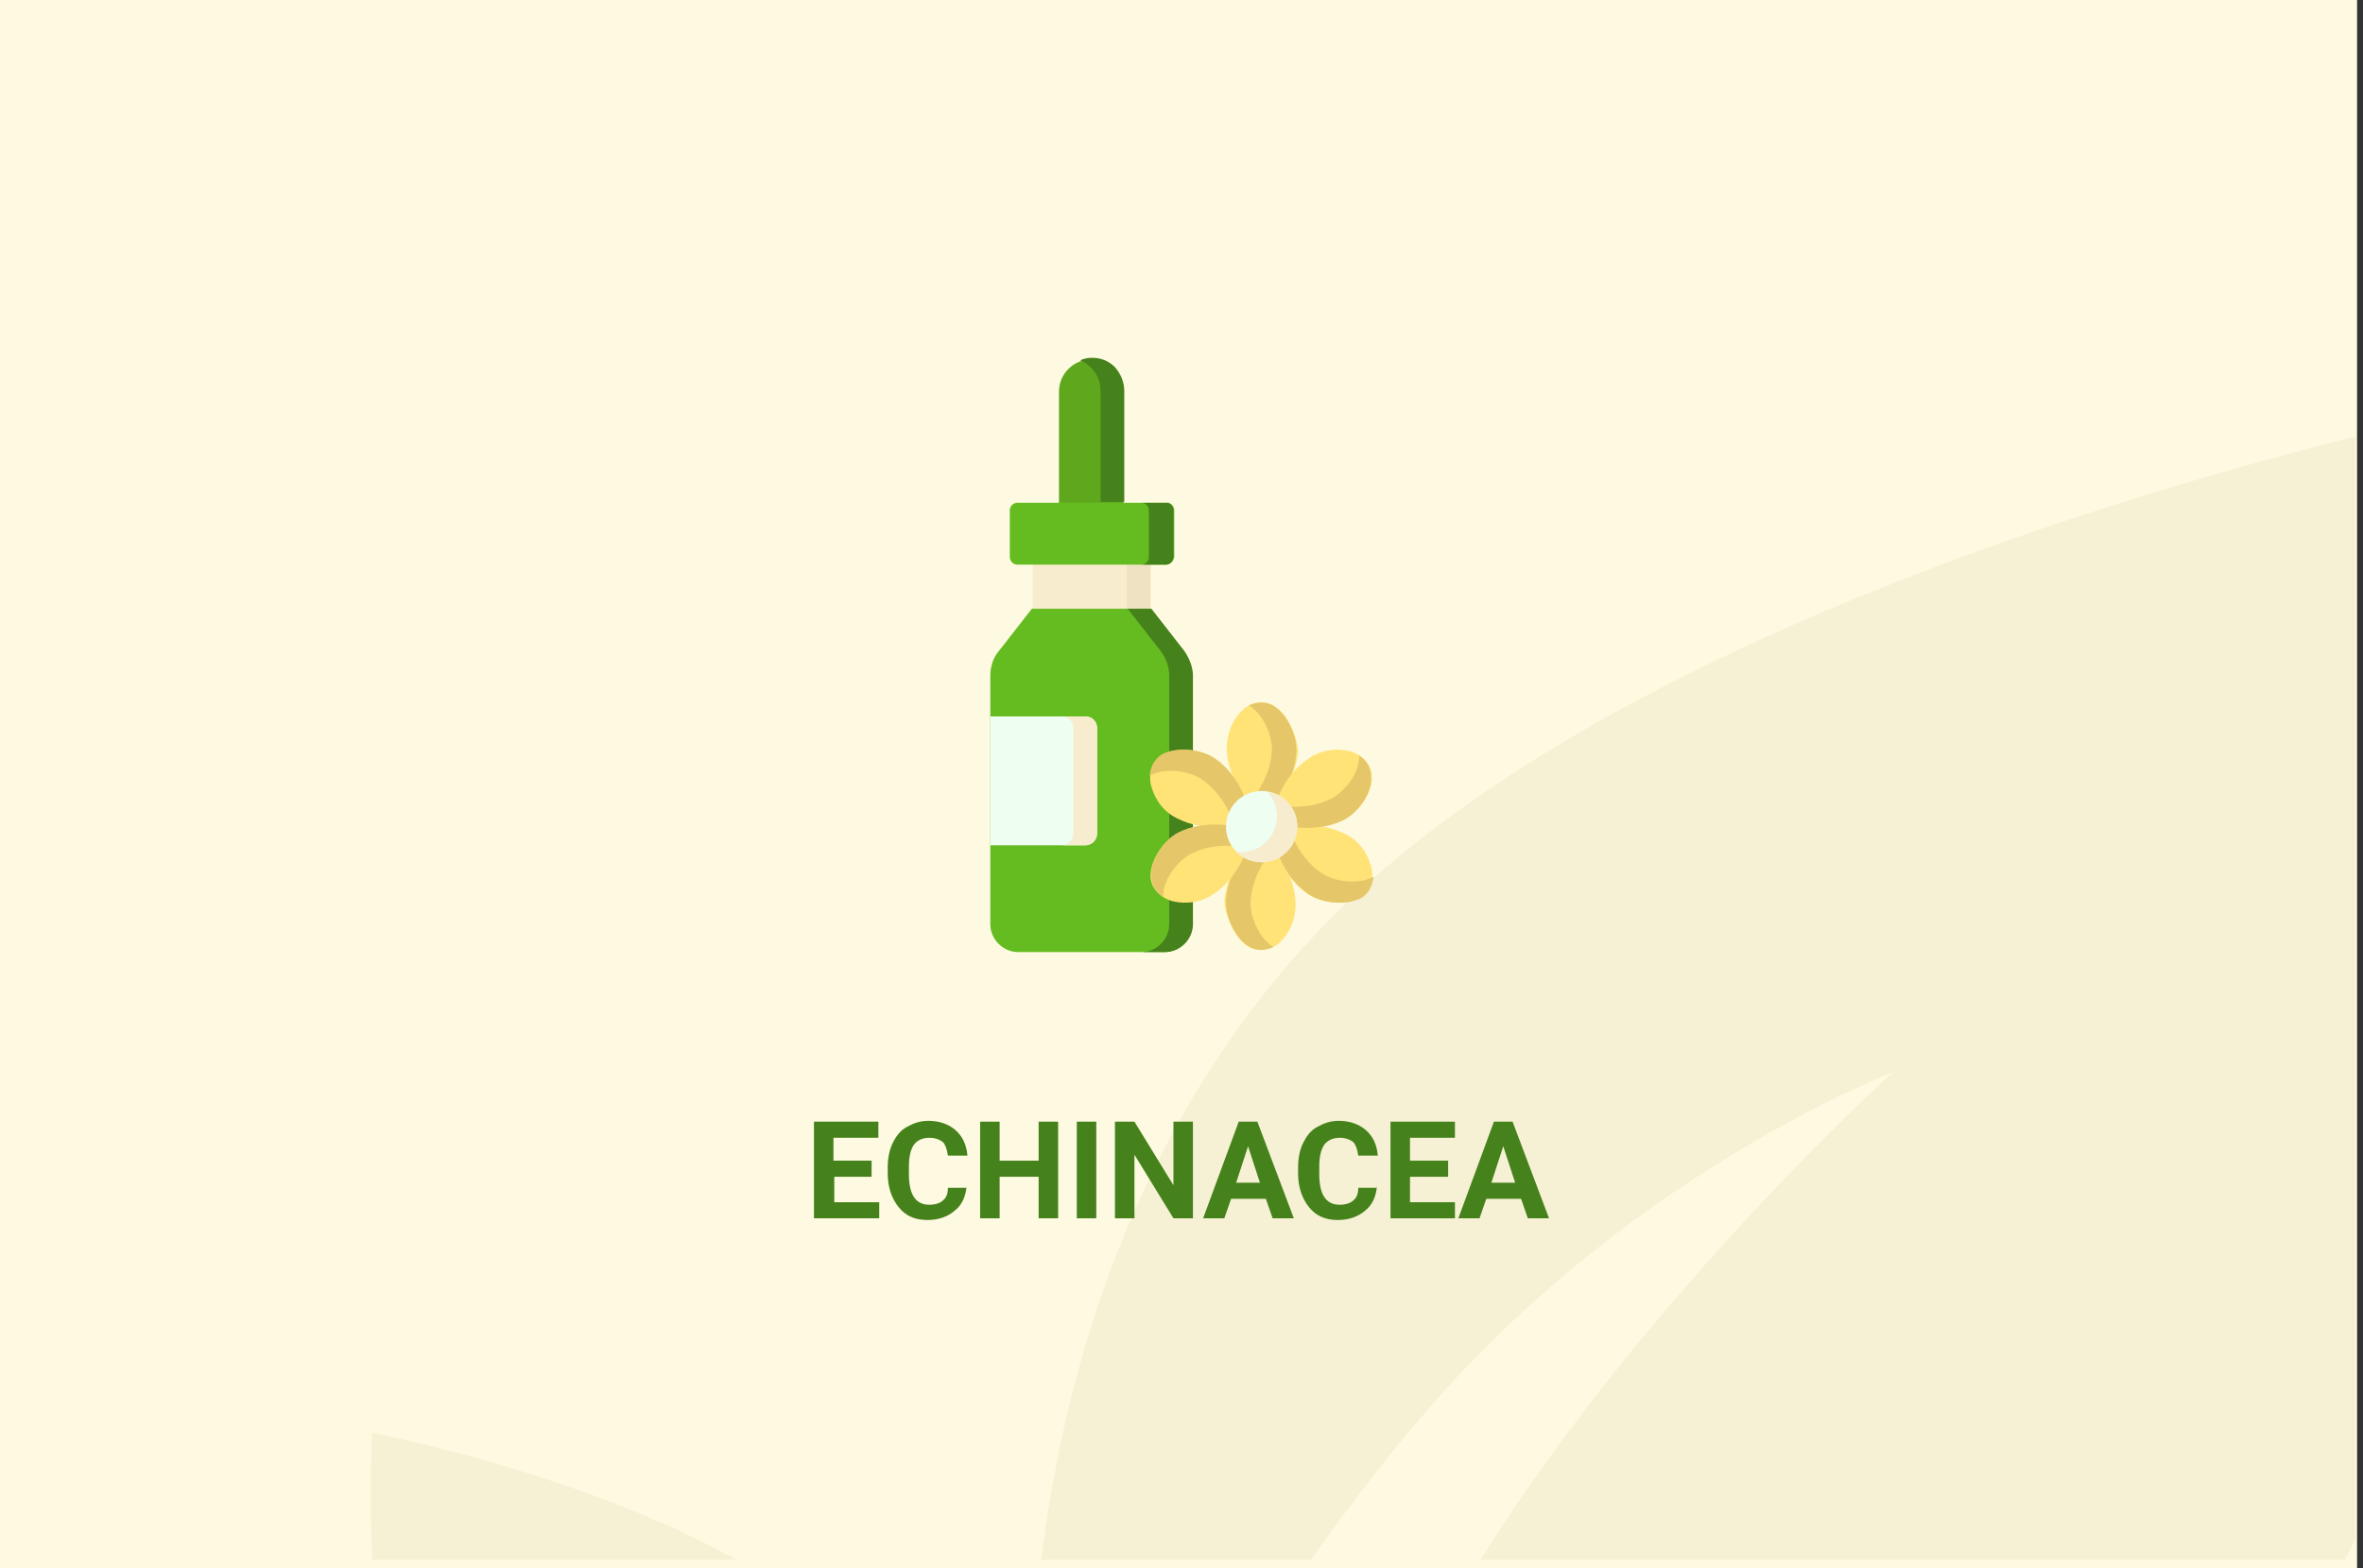 <?xml version="1.0" encoding="utf-8"?>
<!-- Generator: Adobe Illustrator 16.0.4, SVG Export Plug-In . SVG Version: 6.00 Build 0)  -->
<!DOCTYPE svg PUBLIC "-//W3C//DTD SVG 1.1//EN" "http://www.w3.org/Graphics/SVG/1.1/DTD/svg11.dtd">
<svg version="1.1" id="Слой_1" xmlns="http://www.w3.org/2000/svg" xmlns:xlink="http://www.w3.org/1999/xlink" x="0px" y="0px"
	 width="278.7px" height="185px" viewBox="0 0 278.7 185" enable-background="new 0 0 278.7 185" xml:space="preserve">
<rect x="0" y="0" width="278.7" height="185" fill="#333333" stroke="none"/>
<g id="Rectangle_756_1_" enable-background="new    ">
	<g id="Rectangle_756">
		<g>
			<rect fill="#FEFAE1" width="278" height="185"/>
		</g>
	</g>
</g>
<g id="Rectangle_757_copy_1_" enable-background="new    ">
	<g id="Rectangle_757_copy">
		<g>
			<path fill="#F6F1D4" d="M43.9,184h43c-18.6-10.4-43-15-43-15S43.5,175.2,43.9,184z M154.299,111.1
				C134,133.3,125.7,160.6,122.8,184h31.8c4.699-6.6,9.699-13.2,15-19.1c24-27.101,53.6-38.4,53.6-38.4S194,152.9,174.6,184h102
				c0.4-0.8,0.8-1.7,1.199-2.5v-130C246.1,59.4,184.1,78.5,154.299,111.1z"/>
		</g>
	</g>
</g>
<g>
	<path fill="#46821C" d="M102.9,138.8h-4.5v3h5.3v1.9H96v-11.4h7.6v1.9h-5.3v2.7h4.5v1.899H102.9z"/>
	<path fill="#46821C" d="M114,139.9c-0.1,1.199-0.5,2.199-1.4,2.899c-0.8,0.7-1.9,1.101-3.2,1.101c-1.5,0-2.6-0.5-3.4-1.5
		s-1.3-2.301-1.3-4v-0.7c0-1.101,0.2-2.101,0.6-2.9c0.4-0.8,0.9-1.5,1.7-1.899c0.7-0.4,1.5-0.7,2.5-0.7c1.3,0,2.4,0.399,3.2,1.1
		c0.8,0.7,1.3,1.7,1.4,3h-2.3c-0.1-0.7-0.3-1.3-0.6-1.6c-0.4-0.3-0.9-0.5-1.6-0.5c-0.8,0-1.4,0.3-1.8,0.8c-0.4,0.6-0.6,1.4-0.6,2.6
		v0.9c0,1.2,0.2,2.1,0.6,2.7c0.4,0.6,1,0.899,1.8,0.899c0.7,0,1.3-0.199,1.6-0.5c0.4-0.3,0.6-0.8,0.6-1.5h2.2V139.9z"/>
	<path fill="#46821C" d="M124.8,143.7h-2.3v-4.9h-4.6v4.9h-2.3v-11.4h2.3v4.601h4.6V132.3h2.3V143.7z"/>
	<path fill="#46821C" d="M129.3,143.7H127v-11.4h2.3V143.7z"/>
	<path fill="#46821C" d="M140.7,143.7h-2.3l-4.6-7.5v7.5h-2.3v-11.4h2.3l4.6,7.5v-7.5h2.3V143.7z"/>
	<path fill="#46821C" d="M149.299,141.4h-4.1l-0.8,2.3h-2.5l4.2-11.4h2.199l4.301,11.4h-2.5L149.299,141.4z M145.799,139.5h2.801
		l-1.4-4.3L145.799,139.5z"/>
	<path fill="#46821C" d="M162.4,139.9c-0.101,1.199-0.5,2.199-1.399,2.899c-0.801,0.7-1.9,1.101-3.201,1.101
		c-1.5,0-2.6-0.5-3.399-1.5s-1.3-2.301-1.3-4v-0.7c0-1.101,0.199-2.101,0.6-2.9s0.9-1.5,1.7-1.899c0.7-0.4,1.5-0.7,2.5-0.7
		c1.3,0,2.399,0.399,3.2,1.1c0.8,0.7,1.3,1.7,1.4,3H160.2c-0.1-0.7-0.3-1.3-0.6-1.6c-0.4-0.3-0.9-0.5-1.6-0.5
		c-0.801,0-1.4,0.3-1.801,0.8c-0.4,0.6-0.6,1.4-0.6,2.6v0.9c0,1.2,0.199,2.1,0.6,2.7c0.4,0.6,1,0.899,1.801,0.899
		c0.699,0,1.299-0.199,1.6-0.5c0.4-0.3,0.6-0.8,0.6-1.5h2.2V139.9z"/>
	<path fill="#46821C" d="M170.799,138.8h-4.5v3h5.301v1.9H164v-11.4h7.6v1.9h-5.301v2.7h4.5V138.8z"/>
	<path fill="#46821C" d="M179.4,141.4h-4.101l-0.799,2.3H172l4.199-11.4h2.2l4.3,11.4h-2.5L179.4,141.4z M175.9,139.5h2.8l-1.4-4.3
		L175.9,139.5z"/>
</g>
<g>
	<path fill="#F7ECCD" d="M121.8,65.6h13.9v6.7h-13.9V65.6L121.8,65.6z"/>
	<path fill="#EFE2C2" d="M132.9,65.6h2.8v6.7h-2.8V65.6z"/>
	<path fill="#65BC20" d="M135.7,71.8h-14l-3.9,5c-0.7,0.8-1,1.9-1,2.9V109c0,1.8,1.5,3.3,3.3,3.3h17.2c1.8,0,3.3-1.5,3.3-3.3V79.7
		c0-1.1-0.4-2.1-1-2.9L135.7,71.8z"/>
	<path fill="#46821C" d="M140.7,79.7V109c0,1.8-1.5,3.3-3.3,3.3h-2.8c1.8,0,3.3-1.5,3.3-3.3V79.7c0-1.1-0.4-2.1-1-2.9l-3.9-5h2.8
		l3.9,5C140.299,77.7,140.7,78.7,140.7,79.7L140.7,79.7z"/>
	<path fill="#5FA81E" d="M132.6,60.2h-7.7v-14c0-2.1,1.7-3.8,3.8-3.8c2.1,0,3.8,1.7,3.8,3.8v14H132.6z"/>
	<path fill="#46821C" d="M132.6,46.1v13.1h-2.8V46.1c0-1.1-0.4-2-1.1-2.7c-0.4-0.4-0.8-0.7-1.3-0.9c0.4-0.2,0.9-0.3,1.4-0.3
		c1.1,0,2,0.4,2.7,1.1C132.2,44.1,132.6,45.1,132.6,46.1z"/>
	<path fill="#65BC20" d="M137.5,66.6H120c-0.5,0-0.9-0.4-0.9-0.9v-5.5c0-0.5,0.4-0.9,0.9-0.9h17.6c0.5,0,0.9,0.4,0.9,0.9v5.5
		C138.4,66.2,138,66.6,137.5,66.6z"/>
	<path fill="#46821C" d="M138.4,60.2v5.5c0,0.5-0.4,0.9-0.9,0.9h-2.9c0.5,0,0.9-0.4,0.9-0.9v-5.5c0-0.5-0.4-0.9-0.9-0.9h2.9
		C138,59.2,138.4,59.7,138.4,60.2z"/>
	<path fill="#EEFFF2" d="M128,99.7h-11.2V84.5H128c0.8,0,1.4,0.6,1.4,1.4v12.4C129.4,99,128.8,99.7,128,99.7L128,99.7z"/>
	<path fill="#F7ECCD" d="M129.4,85.9v12.4c0,0.8-0.6,1.4-1.4,1.4h-2.8c0.8,0,1.4-0.601,1.4-1.4V85.9c0-0.8-0.6-1.4-1.4-1.4h2.8
		C128.8,84.5,129.4,85.1,129.4,85.9z"/>
	<g>
		<g>
			<g>
				<path fill="#FFE377" d="M150.2,83.2c-1.3-0.7-2.9-0.3-3.8,0.7c-1.2,1.2-1.8,3-1.7,4.7c0.2,3.6,2.801,6.1,2.801,6.1h1.399h1.399
					c0,0,2.5-2.5,2.801-6.1C153,86.9,151.9,84.2,150.2,83.2L150.2,83.2z"/>
				<path fill="#E5C76A" d="M152.9,88.7c-0.2,3.6-2.8,6.1-2.8,6.1h-2.7c0,0,0,0-0.101-0.1c0.4-0.4,2.5-2.8,2.701-6.1
					c0.1-1.8-1-4.4-2.701-5.4l0,0c0.9-0.4,1.9-0.5,2.801,0C151.9,84.2,153,86.9,152.9,88.7L152.9,88.7z"/>
			</g>
			<g>
				<path fill="#FFE377" d="M147.299,111.7c1.301,0.7,2.9,0.3,3.801-0.7c1.199-1.2,1.8-3,1.699-4.7c-0.199-3.6-2.799-6.1-2.799-6.1
					h-1.4h-1.4c0,0-2.5,2.5-2.8,6.1C144.5,108,145.6,110.7,147.299,111.7L147.299,111.7z"/>
				<path fill="#E5C76A" d="M144.6,106.2c0.199-3.601,2.8-6.101,2.8-6.101h2.7c0,0,0,0,0.1,0.101c-0.4,0.399-2.5,2.8-2.699,6.1
					c-0.101,1.8,1,4.4,2.699,5.4l0,0c-0.9,0.399-1.9,0.5-2.8,0C145.6,110.7,144.5,108,144.6,106.2z"/>
			</g>
		</g>
		<g>
			<g>
				<path fill="#FFE377" d="M137.1,89.1c-1.3,0.8-1.7,2.3-1.3,3.7c0.5,1.7,1.6,3.101,3.2,3.8c3.2,1.601,6.7,0.7,6.7,0.7l0.7-1.2
					l0.7-1.199c0,0-0.9-3.5-3.9-5.5C141.7,88.4,138.8,88,137.1,89.1L137.1,89.1z"/>
				<path fill="#E5C76A" d="M143.2,89.4c3,2,3.9,5.5,3.9,5.5l-1.4,2.399c0,0,0,0-0.1,0c-0.2-0.5-1.2-3.6-3.9-5.4
					c-1.5-1-4.3-1.4-6.1-0.4l0,0c0.1-1,0.5-1.9,1.4-2.5C138.8,88,141.7,88.4,143.2,89.4L143.2,89.4z"/>
			</g>
			<g>
				<path fill="#FFE377" d="M160.4,105.8c1.3-0.8,1.7-2.3,1.3-3.7c-0.5-1.699-1.6-3.1-3.199-3.8c-3.201-1.6-6.701-0.7-6.701-0.7
					l-0.699,1.2l-0.7,1.2c0,0,0.899,3.5,3.899,5.5C155.9,106.5,158.7,106.9,160.4,105.8L160.4,105.8z"/>
				<path fill="#E5C76A" d="M154.4,105.5c-3-2-3.899-5.5-3.899-5.5l1.399-2.4c0,0,0,0,0.101,0c0.199,0.5,1.199,3.601,3.899,5.4
					c1.5,1,4.3,1.4,6.101,0.4l0,0c-0.101,1-0.5,1.899-1.4,2.5C158.7,106.9,155.9,106.5,154.4,105.5z"/>
			</g>
		</g>
		<g>
			<g>
				<path fill="#FFE377" d="M135.7,103.3c0,1.5,1.2,2.601,2.6,3c1.701,0.4,3.5,0.101,4.9-0.899c3-2,3.9-5.5,3.9-5.5l-0.7-1.2
					l-0.7-1.2c0,0-3.5-0.9-6.7,0.7C137.4,99,135.7,101.3,135.7,103.3L135.7,103.3z"/>
				<path fill="#E5C76A" d="M139,98.2c3.2-1.601,6.7-0.7,6.7-0.7l1.4,2.4c0,0,0,0,0,0.1c-0.5-0.1-3.7-0.8-6.6,0.7
					c-1.601,0.8-3.4,3.1-3.3,5.1l0,0c-0.8-0.5-1.4-1.399-1.4-2.5C135.7,101.3,137.4,99,139,98.2L139,98.2z"/>
			</g>
			<g>
				<path fill="#FFE377" d="M161.799,91.6c0-1.5-1.199-2.6-2.6-3c-1.699-0.4-3.5-0.1-4.9,0.9c-3,2-3.899,5.5-3.899,5.5l0.7,1.2
					l0.699,1.2c0,0,3.5,0.899,6.701-0.7C160.1,95.9,161.9,93.6,161.799,91.6L161.799,91.6z"/>
				<path fill="#E5C76A" d="M158.5,96.7c-3.201,1.6-6.701,0.7-6.701,0.7L150.4,95c0,0,0,0,0-0.1c0.5,0.1,3.7,0.8,6.601-0.7
					c1.6-0.8,3.399-3.1,3.299-5.1l0,0c0.801,0.5,1.4,1.4,1.4,2.5C161.9,93.6,160.1,95.9,158.5,96.7z"/>
			</g>
		</g>
		<circle fill="#EEFFF2" cx="148.799" cy="97.5" r="4.2"/>
		<path fill="#F7ECCD" d="M153,97.5c0,2.3-1.9,4.2-4.201,4.2c-1.199,0-2.299-0.5-3.1-1.3c0.2,0,0.5,0.1,0.7,0.1
			c2.3,0,4.2-1.9,4.2-4.2c0-1.1-0.4-2.1-1.1-2.899C151.5,93.6,153,95.4,153,97.5L153,97.5z"/>
	</g>
</g>
</svg>
